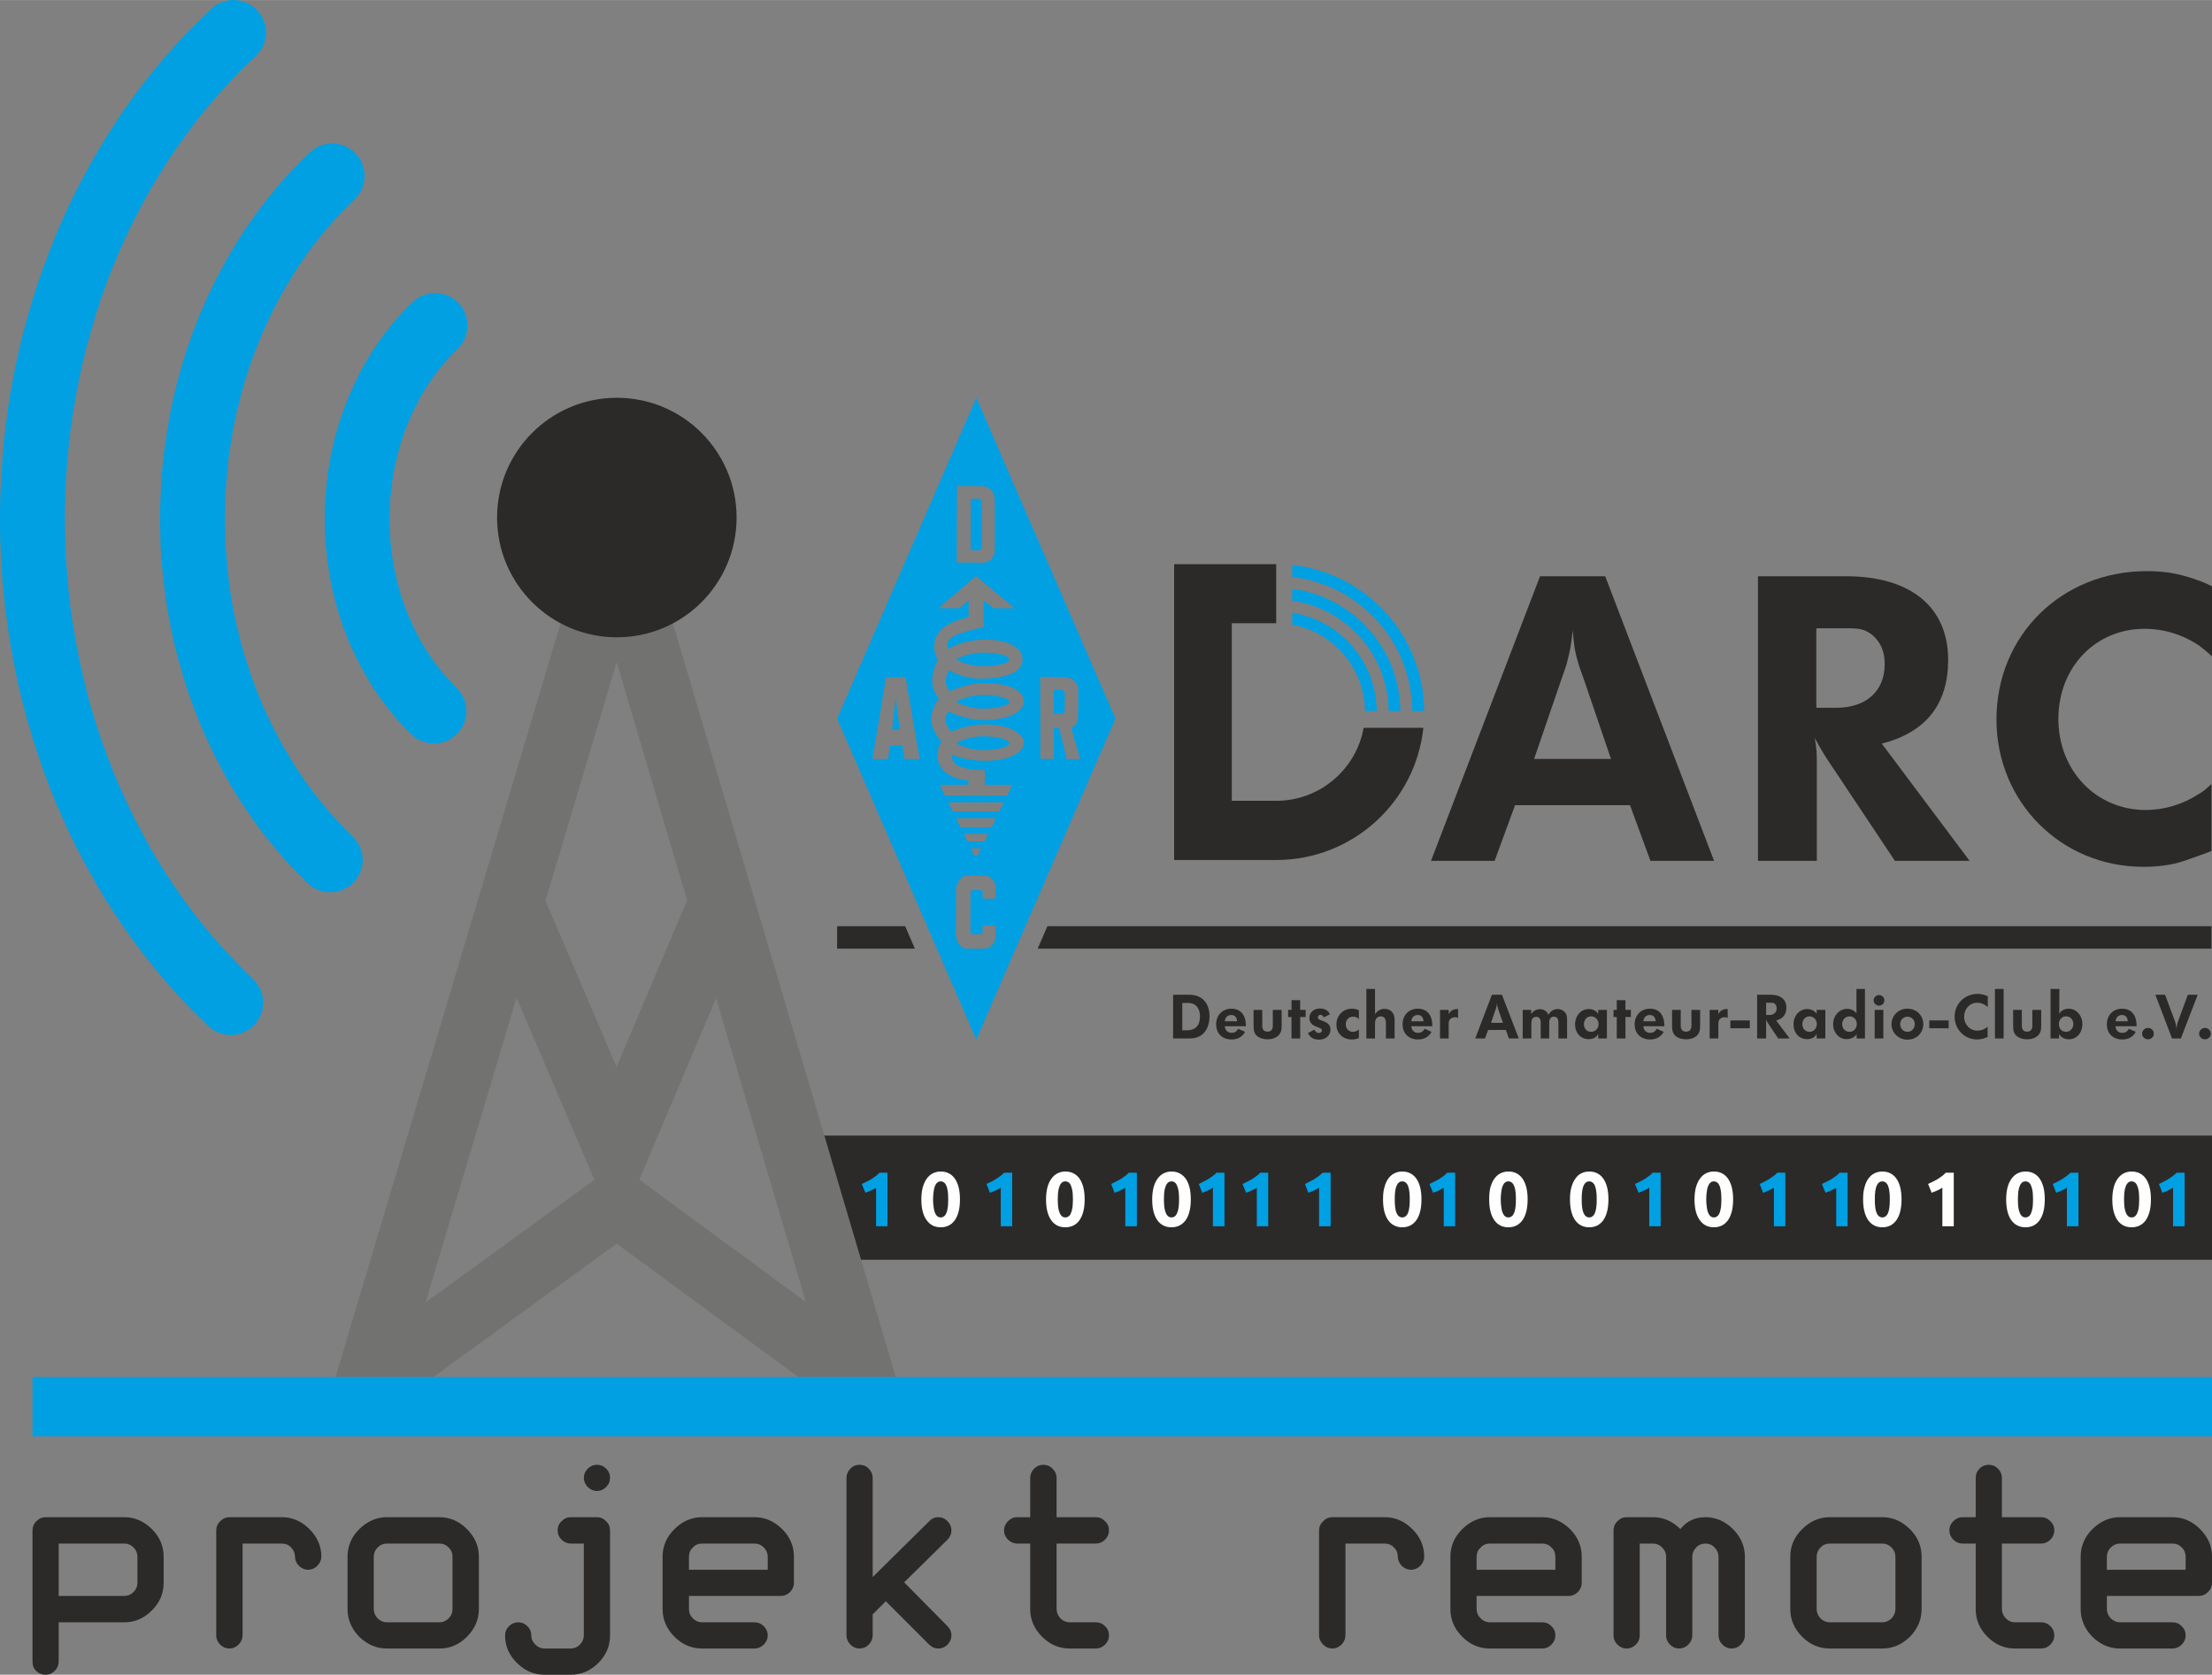 <?xml version="1.0" encoding="UTF-8"?>
<!DOCTYPE svg PUBLIC "-//W3C//DTD SVG 1.1//EN" "http://www.w3.org/Graphics/SVG/1.1/DTD/svg11.dtd">
<!-- Creator: CorelDRAW X7 -->
<svg xmlns="http://www.w3.org/2000/svg" xml:space="preserve" width="131.933mm" height="99.885mm" version="1.1" style="shape-rendering:geometricPrecision; text-rendering:geometricPrecision; image-rendering:optimizeQuality; fill-rule:evenodd; clip-rule:evenodd"
viewBox="0 0 13003 9844"
 xmlns:xlink="http://www.w3.org/1999/xlink">
 <rect x="0" y="0" width="13003" height="9844" fill="#808080" stroke="none"/>
 <defs>
  <style type="text/css">
   <![CDATA[
    .fil6 {fill:none}
    .fil1 {fill:#2B2A29}
    .fil2 {fill:#00A0E3}
    .fil5 {fill:#FEFEFE;fill-rule:nonzero}
    .fil7 {fill:#727271;fill-rule:nonzero}
    .fil4 {fill:#2B2A29;fill-rule:nonzero}
    .fil3 {fill:#2B2A29;fill-rule:nonzero}
    .fil0 {fill:#00A0E3;fill-rule:nonzero}
   ]]>
  </style>
   <clipPath id="id0">
    <path d="M4663 6675l8340 0 0 730 -8056 0 -284 -730z"/>
   </clipPath>
 </defs>
 <g id="Ebene_x0020_1">
  <g>
   <path class="fil0" d="M1243 51c77,-72 197,-67 269,10 72,77 68,197 -9,269l-260 -279zm-862 2998l-381 0 0 0 1 -112 5 -112 7 -112 9 -110 13 -109 14 -109 18 -107 20 -107 23 -105 25 -104 28 -103 30 -102 32 -100 35 -99 37 -98 39 -96 41 -95 44 -94 46 -91 48 -91 50 -88 52 -87 54 -85 56 -84 58 -81 60 -80 62 -78 64 -76 65 -74 67 -72 69 -69 71 -68 260 279 -63 60 -62 63 -60 64 -59 66 -57 68 -55 70 -54 72 -52 73 -51 75 -48 77 -48 79 -45 80 -43 81 -42 83 -39 85 -38 86 -36 87 -33 89 -32 90 -29 92 -27 92 -26 94 -22 95 -21 96 -18 97 -16 98 -14 99 -11 100 -9 101 -7 102 -3 102 -2 103 0 0zm1106 2706l-261 277 -70 -68 -68 -69 -66 -72 -65 -74 -63 -76 -61 -77 -59 -80 -57 -81 -55 -83 -54 -85 -51 -87 -49 -88 -48 -90 -45 -91 -43 -93 -41 -94 -39 -96 -36 -97 -34 -99 -32 -99 -30 -101 -27 -103 -25 -103 -22 -105 -20 -105 -17 -107 -15 -108 -12 -108 -10 -110 -6 -110 -5 -112 -1 -112 381 0 2 103 3 102 7 101 8 100 11 99 14 99 16 97 18 96 20 96 23 94 24 93 27 92 29 91 31 89 34 89 35 87 37 85 39 84 41 83 43 81 44 80 47 78 48 77 50 75 51 73 53 71 55 70 56 68 58 66 60 64 60 62 62 61zm0 0c77,72 80,193 8,269 -72,77 -193,80 -269,8l261 -277zm1197 -1712c75,73 77,194 3,270 -73,75 -194,77 -269,3l266 -273zm-775 -993l381 0 0 0 1 37 1 38 2 37 3 37 4 37 5 36 6 36 6 36 8 35 8 35 9 34 9 34 11 33 11 33 12 32 12 32 14 32 14 31 14 30 15 30 16 29 17 29 17 28 18 27 18 27 19 26 19 25 20 25 21 24 21 23 21 23 22 22 -266 273 -30 -29 -28 -30 -28 -31 -27 -32 -26 -33 -25 -33 -25 -34 -24 -35 -23 -35 -22 -37 -21 -36 -21 -38 -19 -38 -19 -39 -18 -40 -17 -40 -16 -40 -15 -41 -14 -42 -13 -42 -12 -43 -11 -43 -11 -44 -9 -44 -8 -45 -7 -45 -6 -45 -5 -46 -4 -46 -3 -47 -2 -46 0 -47 0 0zm516 -1274l264 275 -22 22 -22 22 -21 24 -20 24 -21 25 -19 25 -19 26 -19 27 -18 28 -17 28 -17 28 -16 30 -16 30 -14 30 -15 31 -13 32 -13 32 -12 33 -11 33 -11 33 -9 34 -9 35 -9 35 -7 35 -7 36 -5 36 -5 37 -4 37 -4 37 -2 37 -1 38 -1 39 -381 0 0 -48 2 -47 3 -47 4 -46 5 -47 6 -45 7 -46 9 -45 9 -44 10 -44 12 -44 12 -43 13 -42 15 -42 15 -41 16 -41 18 -41 18 -39 19 -39 19 -39 21 -38 22 -37 22 -36 24 -36 24 -35 25 -34 26 -33 26 -33 27 -32 29 -31 28 -30 30 -29zm0 0c76,-73 197,-71 270,5 73,76 70,197 -6,270l-264 -275zm-352 3141c76,73 79,193 6,269 -73,76 -194,79 -270,6l264 -275zm-1132 -1868l381 0 0 0 1 71 2 71 5 69 6 70 7 68 9 68 11 67 12 67 14 66 16 65 16 64 19 64 19 62 22 62 22 61 24 60 25 59 27 58 28 57 29 56 30 55 32 54 32 53 34 52 35 50 36 50 37 48 39 47 39 45 40 44 41 43 42 42 -264 275 -49 -49 -49 -50 -47 -52 -46 -54 -44 -54 -44 -56 -41 -58 -41 -58 -39 -60 -38 -61 -37 -62 -34 -64 -34 -64 -32 -66 -31 -67 -28 -67 -28 -69 -26 -70 -24 -71 -22 -71 -21 -73 -20 -73 -17 -74 -16 -75 -14 -76 -12 -76 -10 -77 -9 -78 -7 -79 -5 -79 -2 -79 -1 -81 0 0zm880 -2153l263 276 -43 42 -42 43 -40 44 -40 46 -39 47 -38 48 -36 49 -36 51 -34 52 -33 53 -32 54 -31 55 -29 57 -28 57 -27 58 -26 60 -24 60 -23 61 -22 63 -20 63 -18 63 -17 65 -16 66 -14 66 -12 67 -11 68 -10 68 -7 69 -6 70 -5 70 -2 71 -1 71 -381 0 1 -80 3 -80 4 -80 7 -79 9 -79 11 -77 12 -77 14 -76 16 -76 18 -75 19 -73 22 -73 22 -72 25 -72 26 -70 28 -69 29 -68 31 -67 33 -66 34 -65 35 -64 37 -62 38 -62 40 -60 41 -58 43 -58 44 -56 45 -55 46 -53 48 -52 49 -50 50 -49zm0 0c77,-73 197,-70 270,7 72,76 69,197 -7,269l-263 -276z"/>
  </g>
  <path class="fil1" d="M4921 5444l400 0 57 132 -457 0 0 -132zm1236 0l6843 0 0 132 -6900 0 57 -132z"/>
  <path class="fil2" d="M5739 2338l818 1886 -818 1887 -818 -1887 818 -1886zm194 1538c0,22 -70,40 -157,40 -87,0 -157,-40 -157,-40 0,0 70,-40 157,-40 87,0 157,18 157,40zm0 249c0,22 -70,40 -157,40 -87,0 -157,-40 -157,-40 0,0 70,-40 157,-40 87,0 157,18 157,40zm0 243c0,23 -70,41 -157,41 -87,0 -157,-41 -157,-41 0,0 70,-40 157,-40 87,0 157,18 157,40zm-165 619l-21 41 -20 0 -20 -41 61 0zm42 -86l-23 46 -99 0 -23 -46 145 0zm45 -92l-26 53 -183 0 -26 -53 235 0zm46 -93l-27 54 -273 0 -26 -54 326 0zm-384 -1141l220 -189 227 189 -121 0 -61 -46 0 158c0,0 -148,26 -194,65 -34,28 -12,63 -12,63 0,0 63,-52 210,-55 122,-3 224,38 225,115 1,78 -98,110 -227,114 -125,4 -207,-50 -207,-50 0,0 -21,45 -17,75 3,24 23,49 23,49 0,0 101,-48 200,-48 143,0 235,39 235,107 0,68 -95,105 -217,110 -119,5 -223,-50 -223,-50 0,0 -21,19 -21,50 0,30 35,69 35,69 0,0 81,-42 200,-43 147,0 229,59 228,108 0,49 -76,105 -226,106 -120,1 -199,-37 -199,-37 0,0 -6,43 38,66 60,30 157,25 157,25l0 87 161 0 -31 64 -364 0 -31 -64 167 0 1 -26c0,0 -158,-3 -180,-124 -11,-62 22,-104 22,-104 0,0 -66,-69 -60,-142 6,-73 46,-110 46,-110 0,0 -41,-43 -41,-105 0,-61 35,-128 35,-128 0,0 -24,-20 -23,-79 2,-138 201,-166 201,-166l2 -100 -56 46 -122 0zm718 620c12,-1 25,-5 24,-21 0,-8 0,-78 0,-94 0,-13 -7,-26 -21,-26 -20,0 -43,1 -43,1l0 140c0,0 21,0 40,0zm-119 265l-1 -482c0,0 112,1 134,1 47,0 89,27 89,76 0,43 1,116 -1,140 -2,51 -9,71 -40,82 0,1 52,184 52,184l-78 1 -45 -183 -31 0 0 182 -79 -1 0 0zm-872 -170l45 0 -24 -193 -21 193zm79 -311l83 482 -88 0 -14 -80 -72 1 -12 79 -91 0 80 -481 114 -1 0 0zm384 -1047l41 -1c8,0 14,3 18,7 5,4 5,14 5,18 0,4 0,250 0,254 0,4 1,13 -5,19 -6,6 -12,6 -17,6 -5,0 -43,0 -43,0l1 -303zm-81 -75l143 0c28,0 45,10 61,26 16,17 18,58 18,73 0,16 0,235 0,250 0,16 3,55 -18,78 -20,22 -43,23 -60,23 -17,0 -146,-1 -146,-1l2 -449zm-6 2376c0,-50 35,-86 63,-86 24,0 81,0 105,0 35,0 63,36 65,65 1,18 0,70 0,70l-76 0 0 -25c0,0 1,-14 -4,-20 -3,-5 -10,-5 -10,-5l-41 0c0,0 -7,-1 -12,3 -6,6 -5,25 -5,25l-1 203c0,0 -1,19 6,25 4,4 12,3 12,3l40 0c0,0 7,0 11,-5 5,-6 3,-20 3,-20l0 -25 77 0c0,0 0,52 -1,70 -2,29 -29,65 -65,65 -24,0 -80,0 -104,0 -29,0 -64,-36 -64,-86 0,-5 1,-252 1,-257z"/>
  <path class="fil2" d="M8302 4179l70 0c-4,-446 -342,-812 -776,-858l0 70c395,46 703,381 706,788z"/>
  <path class="fil2" d="M8163 4179l69 0c-3,-368 -280,-672 -636,-718l0 70c318,45 564,318 567,648z"/>
  <path class="fil2" d="M7596 3601l0 71c241,43 425,254 428,507l69 0c-3,-292 -217,-533 -497,-578z"/>
  <path class="fil1" d="M7502 4707l-261 0 0 -1044 261 0 0 -347 -600 0 0 1739 600 0c449,0 819,-340 865,-777l-351 0c-44,244 -257,429 -514,429z"/>
  <path class="fil3" d="M8412 5060l374 0 120 -327 676 0 120 327 374 0 -640 -1673 -383 0 -641 1673zm764 -1060c30,-84 32,-91 37,-112 14,-53 23,-93 32,-183 7,90 14,130 30,183 5,21 10,33 38,112l157 461 -452 0 158 -461z"/>
  <path id="1" class="fil3" d="M10334 5060l346 0 0 -547c0,-93 0,-103 -12,-175 32,61 67,117 88,147l383 575 439 0 -516 -689c260,-67 390,-232 390,-492 0,-311 -220,-492 -601,-492l-517 0 0 1673zm343 -1367l184 0c76,0 104,7 146,40 48,42 72,95 72,171 0,158 -109,256 -283,256l-119 0 0 -467z"/>
  <path id="2" class="fil3" d="M13003 3445l-7 -2 -35 -17c-130,-51 -218,-69 -341,-69 -502,0 -884,378 -884,872 0,485 380,866 863,866 83,0 160,-9 232,-32 5,-3 7,-3 9,-3l119 -42 41 -16 0 -394c-32,30 -48,44 -76,60 -93,60 -200,93 -311,93 -290,0 -513,-230 -513,-536 0,-302 218,-529 506,-529 114,0 225,34 322,99 24,19 40,31 75,63l0 -413z"/>
  <path class="fil3" d="M6896 6104l90 0c27,0 43,-3 60,-10 41,-19 64,-63 64,-120 0,-57 -23,-99 -66,-117 -19,-8 -33,-10 -69,-10l-79 0 0 257zm54 -209l28 0c21,0 32,3 43,9 21,13 33,37 33,70 0,55 -27,82 -78,82l-26 0 0 -161z"/>
  <path id="1" class="fil3" d="M7324 6032c0,-66 -31,-103 -86,-103 -52,0 -89,38 -89,92 0,54 36,89 91,89 36,0 64,-16 79,-45l-40 -18c-10,17 -22,24 -39,24 -23,0 -38,-15 -40,-39l124 0zm-86 -66c20,0 33,13 34,37l-72 0c2,-23 17,-37 38,-37z"/>
  <path id="2" class="fil3" d="M7534 5936l-52 0 0 94c0,22 -11,34 -31,34 -20,0 -31,-12 -31,-34l0 -94 -51 0 0 93c0,33 6,50 25,64 16,11 36,16 57,16 35,0 65,-15 76,-39 5,-10 7,-23 7,-41l0 -93z"/>
  <polygon id="3" class="fil3" points="7572,5978 7592,5978 7592,6104 7643,6104 7643,5978 7675,5978 7675,5936 7643,5936 7643,5879 7592,5879 7592,5936 7572,5936 "/>
  <path id="4" class="fil3" d="M7689 6072c11,26 33,39 65,39 39,0 67,-25 67,-59 0,-23 -13,-39 -38,-48l-7 -3 -9 -3c-12,-5 -14,-7 -17,-9 -2,-3 -3,-5 -3,-9 0,-8 6,-15 15,-15 8,0 15,6 19,15l37 -18c-11,-23 -31,-34 -59,-34 -36,0 -62,23 -62,56 0,14 5,25 14,35 8,7 14,11 34,18l9 4c13,5 17,9 17,15 0,9 -8,16 -18,16 -12,0 -22,-8 -26,-20l-38 20z"/>
  <path id="5" class="fil3" d="M7988 5938c-13,-6 -27,-9 -41,-9 -52,0 -91,40 -91,93 0,52 37,88 91,88 14,0 25,-2 41,-8l0 -51c-11,10 -22,14 -35,14 -25,0 -42,-18 -42,-44 0,-26 17,-45 43,-45 15,0 26,5 34,15l0 -53z"/>
  <path id="6" class="fil3" d="M8032 6104l51 0 0 -90c0,-25 13,-40 34,-40 13,0 24,7 27,19 2,5 3,12 3,23l0 88 51 0 0 -111c0,-38 -23,-63 -59,-63 -24,0 -44,12 -56,32l0 -149 -51 0 0 291z"/>
  <path id="7" class="fil3" d="M8420 6032c0,-66 -31,-103 -86,-103 -52,0 -89,38 -89,92 0,54 36,89 91,89 36,0 64,-16 79,-45l-40 -18c-10,17 -22,24 -39,24 -23,0 -38,-15 -40,-39l124 0zm-86 -66c20,0 33,13 34,37l-72 0c2,-23 17,-37 38,-37z"/>
  <path id="8" class="fil3" d="M8465 6104l51 0 0 -81c0,-18 2,-27 10,-34 7,-6 16,-10 27,-10 7,0 11,1 18,4l0 -52 -4 0c-24,0 -42,11 -51,30l0 -25 -51 0 0 168z"/>
  <path id="9" class="fil3" d="M8672 6104l57 0 19 -50 104 0 18 50 58 0 -99 -257 -59 0 -98 257zm117 -163c5,-13 5,-14 6,-17 2,-8 4,-14 5,-28 1,14 2,20 5,28 0,3 1,5 5,17l25 71 -70 0 24 -71z"/>
  <path id="10" class="fil3" d="M8951 6104l51 0 0 -85c0,-16 2,-24 5,-30 5,-8 14,-12 24,-12 16,0 26,12 26,32l0 95 50 0 0 -94c0,-22 10,-34 28,-34 8,0 17,4 21,11 4,7 5,13 5,31l0 86 51 0 0 -106c0,-20 -2,-31 -8,-42 -10,-15 -28,-25 -48,-25 -23,0 -41,12 -54,34 -8,-21 -26,-33 -50,-33 -21,0 -39,10 -51,29l0 -25 -50 0 0 168z"/>
  <path id="11" class="fil3" d="M9395 5960c-10,-18 -32,-29 -56,-29 -45,0 -80,39 -80,90 0,51 33,87 80,87 26,0 47,-11 56,-31l0 27 51 0 0 -168 -51 0 0 24zm-42 14c25,0 44,20 44,45 0,26 -19,46 -44,46 -25,0 -42,-19 -42,-45 0,-26 18,-46 42,-46z"/>
  <polygon id="12" class="fil3" points="9485,5978 9504,5978 9504,6104 9555,6104 9555,5978 9587,5978 9587,5936 9555,5936 9555,5879 9504,5879 9504,5936 9485,5936 "/>
  <path id="13" class="fil3" d="M9784 6032c0,-66 -30,-103 -85,-103 -52,0 -90,38 -90,92 0,54 36,89 92,89 35,0 63,-16 79,-45l-41 -18c-10,17 -21,24 -39,24 -23,0 -38,-15 -40,-39l124 0zm-86 -66c20,0 33,13 35,37l-73 0c3,-23 17,-37 38,-37z"/>
  <path id="14" class="fil3" d="M9994 5936l-51 0 0 94c0,22 -12,34 -32,34 -20,0 -31,-12 -31,-34l0 -94 -51 0 0 93c0,33 7,50 25,64 16,11 36,16 57,16 36,0 66,-15 76,-39 5,-10 7,-23 7,-41l0 -93z"/>
  <path id="15" class="fil3" d="M10050 6104l51 0 0 -81c0,-18 2,-27 10,-34 7,-6 16,-10 27,-10 7,0 11,1 18,4l0 -52 -4 0c-24,0 -42,11 -51,30l0 -25 -51 0 0 168z"/>
  <polygon id="16" class="fil3" points="10172,6044 10286,6044 10286,5998 10172,5998 "/>
  <path id="17" class="fil3" d="M10329 6104l53 0 0 -84c0,-14 0,-16 -1,-27 5,10 10,18 13,23l59 88 67 0 -79 -106c40,-10 60,-35 60,-75 0,-48 -34,-76 -92,-76l-80 0 0 257zm53 -210l28 0c12,0 16,1 23,6 7,7 11,15 11,26 0,25 -17,40 -44,40l-18 0 0 -72z"/>
  <path id="18" class="fil3" d="M10679 5960c-10,-18 -32,-29 -56,-29 -45,0 -80,39 -80,90 0,51 33,87 80,87 26,0 47,-11 56,-31l0 27 51 0 0 -168 -51 0 0 24zm-42 14c25,0 43,20 43,45 0,26 -18,46 -43,46 -25,0 -42,-19 -42,-45 0,-26 18,-46 42,-46z"/>
  <path id="19" class="fil3" d="M10913 5956c-13,-17 -32,-26 -55,-26 -46,0 -82,40 -82,90 0,50 34,88 79,88 21,0 41,-8 53,-21 2,-3 3,-5 6,-9l0 26 49 0 0 -291 -50 0 0 143zm-41 18c25,0 43,19 43,45 0,26 -18,46 -43,46 -25,0 -43,-19 -43,-46 0,-25 19,-45 43,-45z"/>
  <path id="20" class="fil3" d="M11020 6104l51 0 0 -168 -51 0 0 168zm-6 -224c0,17 14,31 32,31 17,0 31,-14 31,-31 0,-17 -14,-31 -31,-31 -18,0 -32,14 -32,31z"/>
  <path id="21" class="fil3" d="M11119 6020c0,51 41,91 94,91 53,0 93,-40 93,-91 0,-52 -40,-91 -94,-91 -52,0 -93,40 -93,91zm94 -44c24,0 43,19 43,44 0,25 -19,45 -43,45 -24,0 -43,-20 -43,-45 0,-25 19,-44 43,-44z"/>
  <polygon id="22" class="fil3" points="11341,6044 11455,6044 11455,5998 11341,5998 "/>
  <path id="23" class="fil3" d="M11685 5856l-1 -1 -6 -2c-20,-8 -33,-11 -52,-11 -77,0 -136,58 -136,134 0,75 58,134 133,134 12,0 24,-2 35,-5 1,-1 1,-1 2,-1l18 -6 6 -3 0 -60c-5,4 -7,6 -12,9 -14,9 -30,14 -47,14 -45,0 -79,-35 -79,-82 0,-47 33,-82 78,-82 17,0 34,6 49,16 4,3 6,4 12,9l0 -63z"/>
  <polygon id="24" class="fil3" points="11727,6104 11778,6104 11778,5813 11727,5813 "/>
  <path id="25" class="fil3" d="M11999 5936l-52 0 0 94c0,22 -11,34 -31,34 -20,0 -31,-12 -31,-34l0 -94 -51 0 0 93c0,33 6,50 25,64 16,11 36,16 57,16 35,0 65,-15 76,-39 5,-10 7,-23 7,-41l0 -93z"/>
  <path id="26" class="fil3" d="M12054 6104l50 0 0 -27c8,19 32,32 57,32 46,0 80,-38 80,-89 0,-51 -35,-91 -81,-91 -24,0 -45,12 -55,30l1 -146 -52 0 0 291zm91 -130c25,0 43,19 43,45 0,26 -19,46 -43,46 -25,0 -42,-19 -42,-45 0,-26 18,-46 42,-46z"/>
  <path id="27" class="fil3" d="M12560 6032c0,-66 -31,-103 -86,-103 -52,0 -89,38 -89,92 0,54 36,89 91,89 36,0 64,-16 79,-45l-40 -18c-10,17 -22,24 -39,24 -24,0 -39,-15 -40,-39l124 0zm-86 -66c20,0 33,13 34,37l-72 0c2,-23 17,-37 38,-37z"/>
  <path id="28" class="fil3" d="M12592 6076c0,18 16,33 35,33 19,0 34,-15 34,-33 0,-19 -15,-34 -34,-34 -19,0 -35,15 -35,34z"/>
  <path id="29" class="fil3" d="M12670 5847l98 257 52 0 99 -257 -58 0 -57 155c-2,4 -3,8 -5,14 -2,10 -3,16 -5,30 -2,-14 -2,-20 -5,-30 -2,-6 -3,-10 -4,-14l-58 -155 -57 0z"/>
  <path id="30" class="fil3" d="M12927 6076c0,18 16,33 35,33 18,0 34,-15 34,-33 0,-19 -16,-34 -34,-34 -19,0 -35,15 -35,34z"/>
  <path class="fil4" d="M731 9536l-386 0 0 231c0,21 -8,39 -23,54 -16,16 -34,23 -54,23 -21,0 -39,-7 -54,-21 -16,-15 -23,-33 -23,-56l0 -771c0,-21 7,-39 23,-54 15,-16 33,-24 54,-24l463 0c61,0 115,24 162,70 46,46 69,100 69,162l0 154c0,62 -23,116 -69,162 -47,47 -101,70 -162,70zm-386 -155l386 0c20,0 38,-7 54,-23 15,-15 23,-33 23,-54l0 -154c0,-21 -8,-39 -23,-54 -16,-16 -34,-23 -54,-23l-386 0 0 308z"/>
  <path id="1" class="fil4" d="M1426 9073l0 540c0,20 -8,38 -24,54 -15,15 -33,23 -54,23 -20,0 -38,-8 -54,-23 -15,-16 -23,-34 -23,-54l0 -617c0,-21 8,-39 23,-54 16,-16 34,-24 54,-24l309 0c62,0 116,24 162,70 46,46 70,100 70,162 0,20 -8,38 -24,54 -15,15 -33,23 -54,23 -20,0 -38,-8 -54,-23 -15,-16 -23,-34 -23,-54 0,-21 -8,-39 -23,-54 -15,-16 -33,-23 -54,-23l-231 0z"/>
  <path id="2" class="fil4" d="M2274 9690c-61,0 -115,-23 -162,-69 -46,-47 -69,-101 -69,-163l0 -308c0,-62 23,-116 69,-162 47,-46 101,-70 162,-70l309 0c62,0 116,24 162,70 46,46 70,100 70,162l0 308c0,62 -24,116 -70,163 -46,46 -100,69 -162,69l-309 0zm386 -540c0,-21 -7,-39 -23,-54 -15,-16 -33,-23 -54,-23l-309 0c-20,0 -38,7 -54,23 -15,15 -23,33 -23,54l0 308c0,21 8,39 23,55 16,15 34,23 54,23l309 0c21,0 39,-8 54,-23 16,-16 23,-34 23,-55l0 -308z"/>
  <path id="3" class="fil4" d="M3509 8764c-20,0 -38,-8 -54,-23 -15,-16 -23,-34 -23,-54 0,-21 8,-39 23,-54 16,-16 34,-23 54,-23 21,0 39,7 54,23 16,15 23,33 23,54 0,20 -7,38 -23,54 -15,15 -33,23 -54,23zm-154 309c-21,0 -39,-8 -54,-23 -16,-16 -23,-34 -23,-54 0,-21 7,-39 23,-54 15,-16 33,-24 54,-24l154 0c21,0 39,8 54,24 16,15 23,33 23,54l0 617c0,62 -23,116 -69,162 -46,46 -100,69 -162,69l-154 0c-62,0 -116,-23 -162,-69 -47,-46 -70,-100 -70,-162 0,-21 8,-39 23,-54 16,-16 34,-23 54,-23 21,0 39,7 54,23 16,15 23,33 23,54 0,20 8,38 24,54 15,15 33,23 54,23l154 0c21,0 39,-8 54,-23 15,-16 23,-34 23,-54l0 -540 -77 0z"/>
  <path id="4" class="fil4" d="M4127 9690c-62,0 -116,-23 -162,-69 -47,-47 -70,-101 -70,-163l0 -308c0,-62 23,-116 70,-162 46,-46 100,-70 162,-70l309 0c61,0 115,24 162,70 46,46 69,100 69,162l0 154c0,21 -8,39 -23,54 -16,16 -34,23 -54,23l-540 0 0 77c0,21 7,39 23,55 15,15 33,23 54,23l309 0c20,0 38,7 54,23 15,15 23,33 23,54 0,20 -8,38 -23,54 -16,15 -34,23 -54,23l-309 0zm-77 -463l463 0 0 -77c0,-21 -8,-39 -23,-54 -16,-16 -34,-23 -54,-23l-309 0c-21,0 -39,7 -54,23 -16,15 -23,33 -23,54l0 77z"/>
  <path id="5" class="fil4" d="M5516 9690c-21,0 -39,-8 -54,-23l-255 -255 -77 77 0 124c0,20 -8,38 -23,54 -15,15 -33,23 -54,23 -21,0 -39,-8 -54,-23 -15,-16 -23,-34 -23,-54l0 -926c0,-21 8,-39 23,-54 15,-16 33,-23 54,-23 21,0 39,7 54,23 15,15 23,33 23,54l0 583 332 -328c15,-16 33,-24 54,-24 21,0 39,8 54,24 15,15 23,33 23,54 0,20 -8,38 -23,54l-255 251 255 258c15,15 23,33 23,54 0,20 -8,38 -23,54 -15,15 -33,23 -54,23z"/>
  <path id="6" class="fil4" d="M5979 9073c-20,0 -38,-8 -54,-23 -15,-16 -23,-34 -23,-54 0,-21 8,-39 23,-54 16,-16 34,-24 54,-24l77 0 0 -231c0,-21 8,-39 23,-54 16,-16 34,-23 54,-23 21,0 39,7 54,23 16,15 24,33 24,54l0 231 231 0c21,0 39,8 54,24 16,15 23,33 23,54 0,20 -7,38 -23,54 -15,15 -33,23 -54,23l-231 0 0 385c0,21 8,39 23,55 15,15 33,23 54,23l154 0c21,0 39,7 54,23 16,15 23,33 23,54 0,20 -7,38 -23,54 -15,15 -33,23 -54,23l-154 0c-62,0 -116,-23 -162,-69 -47,-47 -70,-101 -70,-163l0 -385 -77 0z"/>
  <path id="7" class="fil4" d="M7909 9073l0 540c0,20 -8,38 -23,54 -16,15 -34,23 -54,23 -21,0 -39,-8 -54,-23 -16,-16 -24,-34 -24,-54l0 -617c0,-21 8,-39 24,-54 15,-16 33,-24 54,-24l308 0c62,0 116,24 162,70 47,46 70,100 70,162 0,20 -8,38 -23,54 -16,15 -34,23 -54,23 -21,0 -39,-8 -55,-23 -15,-16 -23,-34 -23,-54 0,-21 -7,-39 -23,-54 -15,-16 -33,-23 -54,-23l-231 0z"/>
  <path id="8" class="fil4" d="M8758 9690c-62,0 -116,-23 -162,-69 -47,-47 -70,-101 -70,-163l0 -308c0,-62 23,-116 70,-162 46,-46 100,-70 162,-70l308 0c62,0 116,24 163,70 46,46 69,100 69,162l0 154c0,21 -8,39 -23,54 -16,16 -34,23 -54,23l-541 0 0 77c0,21 8,39 24,55 15,15 33,23 54,23l308 0c21,0 39,7 54,23 16,15 23,33 23,54 0,20 -7,38 -23,54 -15,15 -33,23 -54,23l-308 0zm-78 -463l463 0 0 -77c0,-21 -7,-39 -23,-54 -15,-16 -33,-23 -54,-23l-308 0c-21,0 -39,7 -54,23 -16,15 -24,33 -24,54l0 77z"/>
  <path id="9" class="fil4" d="M9639 9073l0 540c0,20 -7,38 -23,54 -16,15 -33,23 -54,23 -21,0 -39,-8 -54,-23 -16,-16 -23,-34 -23,-54l0 -617c0,-21 7,-39 23,-54 15,-16 33,-24 54,-24l154 0c62,0 116,24 162,70 36,-46 85,-70 147,-70 62,0 116,24 162,70 46,46 70,100 70,162l0 463c0,20 -8,38 -24,54 -15,15 -33,23 -54,23 -20,0 -38,-8 -54,-23 -15,-16 -23,-34 -23,-54l0 -463c0,-21 -8,-39 -23,-54 -15,-16 -33,-23 -54,-23 -20,0 -39,7 -54,23 -15,15 -23,33 -23,54l0 463c0,20 -8,38 -23,54 -16,15 -34,23 -54,23 -21,0 -39,-8 -54,-23 -16,-16 -23,-34 -23,-54l0 -463c0,-21 -8,-39 -24,-54 -15,-16 -33,-23 -54,-23l-77 0z"/>
  <path id="10" class="fil4" d="M10756 9690c-62,0 -116,-23 -162,-69 -47,-47 -70,-101 -70,-163l0 -308c0,-62 23,-116 70,-162 46,-46 100,-70 162,-70l309 0c61,0 115,24 162,70 46,46 69,100 69,162l0 308c0,62 -23,116 -69,163 -47,46 -101,69 -162,69l-309 0zm386 -540c0,-21 -8,-39 -23,-54 -16,-16 -34,-23 -54,-23l-309 0c-21,0 -39,7 -54,23 -15,15 -23,33 -23,54l0 308c0,21 8,39 23,55 15,15 33,23 54,23l309 0c20,0 38,-8 54,-23 15,-16 23,-34 23,-55l0 -308z"/>
  <path id="11" class="fil4" d="M11536 9073c-20,0 -38,-8 -54,-23 -15,-16 -23,-34 -23,-54 0,-21 8,-39 23,-54 16,-16 34,-24 54,-24l78 0 0 -231c0,-21 7,-39 22,-54 16,-16 34,-23 54,-23 21,0 39,7 55,23 15,15 23,33 23,54l0 231 231 0c21,0 39,8 54,24 16,15 23,33 23,54 0,20 -7,38 -23,54 -15,15 -33,23 -54,23l-231 0 0 385c0,21 8,39 23,55 15,15 33,23 54,23l154 0c21,0 39,7 54,23 16,15 23,33 23,54 0,20 -7,38 -23,54 -15,15 -33,23 -54,23l-154 0c-62,0 -116,-23 -162,-69 -47,-47 -69,-101 -69,-163l0 -385 -78 0z"/>
  <path id="12" class="fil4" d="M12462 9690c-61,0 -115,-23 -162,-69 -46,-47 -69,-101 -69,-163l0 -308c0,-62 23,-116 69,-162 47,-46 101,-70 162,-70l309 0c62,0 116,24 162,70 46,46 70,100 70,162l0 154c0,21 -8,39 -24,54 -15,16 -33,23 -54,23l-540 0 0 77c0,21 8,39 23,55 16,15 34,23 54,23l309 0c21,0 39,7 54,23 16,15 23,33 23,54 0,20 -7,38 -23,54 -15,15 -33,23 -54,23l-309 0zm-77 -463l463 0 0 -77c0,-21 -7,-39 -23,-54 -15,-16 -33,-23 -54,-23l-309 0c-20,0 -38,7 -54,23 -15,15 -23,33 -23,54l0 77z"/>
  <polygon class="fil1" points="4663,6675 13003,6675 13003,7405 4947,7405 "/>
  <g style="clip-path:url(#id0)">
   <g>
    <path id="1" class="fil5" d="M4623 6428c0,53 -10,93 -30,122 -20,28 -48,42 -83,42 -36,0 -63,-14 -83,-42 -20,-29 -31,-69 -31,-122 0,-26 3,-50 8,-70 6,-20 13,-37 23,-51 10,-14 22,-25 36,-32 14,-7 30,-11 47,-11 35,0 63,14 83,43 20,28 30,68 30,121zm-69 0c0,-16 0,-30 -2,-43 -2,-13 -4,-24 -7,-33 -4,-10 -8,-17 -14,-22 -6,-5 -13,-8 -21,-8 -9,0 -16,3 -21,8 -6,5 -10,12 -14,22 -3,9 -6,20 -7,33 -2,13 -3,27 -3,43 0,16 1,30 3,43 1,13 4,24 7,34 4,9 8,16 14,21 5,6 12,8 21,8 8,0 15,-2 21,-8 6,-5 10,-12 14,-21 3,-10 5,-21 7,-34 2,-13 2,-27 2,-43z"/>
    <path id="2" class="fil5" d="M5247 6428c0,53 -10,93 -30,122 -20,28 -48,42 -83,42 -36,0 -63,-14 -83,-42 -21,-29 -31,-69 -31,-122 0,-26 3,-50 8,-70 6,-20 13,-37 23,-51 10,-14 22,-25 36,-32 14,-7 30,-11 47,-11 35,0 63,14 83,43 20,28 30,68 30,121zm-69 0c0,-16 -1,-30 -2,-43 -2,-13 -4,-24 -7,-33 -4,-10 -8,-17 -14,-22 -6,-5 -13,-8 -21,-8 -9,0 -16,3 -21,8 -6,5 -10,12 -14,22 -3,9 -6,20 -7,33 -2,13 -3,27 -3,43 0,16 1,30 3,43 1,13 4,24 7,34 4,9 8,16 14,21 5,6 12,8 21,8 8,0 15,-2 21,-8 6,-5 10,-12 14,-21 3,-10 5,-21 7,-34 1,-13 2,-27 2,-43z"/>
    <path id="3" class="fil5" d="M6020 6428c0,53 -10,93 -30,122 -21,28 -48,42 -84,42 -35,0 -63,-14 -83,-42 -20,-29 -30,-69 -30,-122 0,-26 3,-50 8,-70 5,-20 13,-37 23,-51 10,-14 22,-25 36,-32 14,-7 29,-11 46,-11 36,0 63,14 84,43 20,28 30,68 30,121zm-69 0c0,-16 -1,-30 -2,-43 -2,-13 -4,-24 -8,-33 -3,-10 -8,-17 -13,-22 -6,-5 -13,-8 -22,-8 -8,0 -15,3 -21,8 -5,5 -10,12 -13,22 -4,9 -6,20 -8,33 -1,13 -2,27 -2,43 0,16 1,30 2,43 2,13 4,24 8,34 3,9 8,16 13,21 6,6 13,8 21,8 9,0 16,-2 22,-8 5,-5 10,-12 13,-21 4,-10 6,-21 8,-34 1,-13 2,-27 2,-43z"/>
    <path id="4" class="fil5" d="M6386 6428c0,53 -10,93 -30,122 -20,28 -48,42 -83,42 -36,0 -63,-14 -84,-42 -20,-29 -30,-69 -30,-122 0,-26 3,-50 8,-70 6,-20 13,-37 23,-51 10,-14 22,-25 36,-32 14,-7 29,-11 47,-11 35,0 63,14 83,43 20,28 30,68 30,121zm-69 0c0,-16 -1,-30 -2,-43 -2,-13 -4,-24 -7,-33 -4,-10 -8,-17 -14,-22 -6,-5 -13,-8 -21,-8 -9,0 -16,3 -21,8 -6,5 -11,12 -14,22 -3,9 -6,20 -7,33 -2,13 -3,27 -3,43 0,16 1,30 3,43 1,13 4,24 7,34 3,9 8,16 14,21 5,6 12,8 21,8 8,0 15,-2 21,-8 6,-5 10,-12 14,-21 3,-10 5,-21 7,-34 1,-13 2,-27 2,-43z"/>
    <path id="5" class="fil5" d="M6901 6428c0,53 -10,93 -30,122 -20,28 -48,42 -83,42 -36,0 -63,-14 -83,-42 -21,-29 -31,-69 -31,-122 0,-26 3,-50 8,-70 6,-20 13,-37 23,-51 10,-14 22,-25 36,-32 14,-7 30,-11 47,-11 35,0 63,14 83,43 20,28 30,68 30,121zm-69 0c0,-16 -1,-30 -2,-43 -2,-13 -4,-24 -7,-33 -4,-10 -8,-17 -14,-22 -6,-5 -13,-8 -21,-8 -9,0 -16,3 -21,8 -6,5 -10,12 -14,22 -3,9 -6,20 -7,33 -2,13 -3,27 -3,43 0,16 1,30 3,43 1,13 4,24 7,34 4,9 8,16 14,21 5,6 12,8 21,8 8,0 15,-2 21,-8 6,-5 10,-12 14,-21 3,-10 5,-21 7,-34 1,-13 2,-27 2,-43z"/>
    <path id="6" class="fil5" d="M7416 6428c0,53 -10,93 -30,122 -20,28 -48,42 -83,42 -36,0 -63,-14 -83,-42 -20,-29 -31,-69 -31,-122 0,-26 3,-50 8,-70 6,-20 13,-37 23,-51 10,-14 22,-25 36,-32 14,-7 30,-11 47,-11 35,0 63,14 83,43 20,28 30,68 30,121zm-69 0c0,-16 0,-30 -2,-43 -1,-13 -4,-24 -7,-33 -4,-10 -8,-17 -14,-22 -6,-5 -13,-8 -21,-8 -9,0 -16,3 -21,8 -6,5 -10,12 -14,22 -3,9 -6,20 -7,33 -2,13 -3,27 -3,43 0,16 1,30 3,43 1,13 4,24 7,34 4,9 8,16 14,21 5,6 12,8 21,8 8,0 15,-2 21,-8 6,-5 10,-12 14,-21 3,-10 6,-21 7,-34 2,-13 2,-27 2,-43z"/>
    <path id="7" class="fil5" d="M8040 6428c0,53 -10,93 -30,122 -20,28 -48,42 -83,42 -36,0 -63,-14 -83,-42 -21,-29 -31,-69 -31,-122 0,-26 3,-50 8,-70 6,-20 13,-37 23,-51 10,-14 22,-25 36,-32 14,-7 30,-11 47,-11 35,0 63,14 83,43 20,28 30,68 30,121zm-69 0c0,-16 -1,-30 -2,-43 -2,-13 -4,-24 -7,-33 -4,-10 -8,-17 -14,-22 -6,-5 -13,-8 -21,-8 -9,0 -16,3 -21,8 -6,5 -10,12 -14,22 -3,9 -6,20 -7,33 -2,13 -3,27 -3,43 0,16 1,30 3,43 1,13 4,24 7,34 4,9 8,16 14,21 5,6 12,8 21,8 8,0 15,-2 21,-8 6,-5 10,-12 14,-21 3,-10 5,-21 7,-34 1,-13 2,-27 2,-43z"/>
    <path id="8" class="fil5" d="M8196 6337c9,-4 18,-8 28,-13 9,-4 18,-9 27,-15 9,-6 18,-11 26,-18 9,-6 16,-12 23,-19l47 0 0 314 -68 0 0 -226c-9,6 -19,11 -30,16 -11,5 -22,9 -33,13l-20 -52z"/>
    <path id="9" class="fil5" d="M8773 6428c0,53 -10,93 -30,122 -20,28 -48,42 -84,42 -35,0 -63,-14 -83,-42 -20,-29 -30,-69 -30,-122 0,-26 3,-50 8,-70 5,-20 13,-37 23,-51 10,-14 22,-25 36,-32 14,-7 29,-11 46,-11 36,0 64,14 84,43 20,28 30,68 30,121zm-69 0c0,-16 -1,-30 -2,-43 -2,-13 -4,-24 -8,-33 -3,-10 -7,-17 -13,-22 -6,-5 -13,-8 -22,-8 -8,0 -15,3 -21,8 -5,5 -10,12 -13,22 -4,9 -6,20 -8,33 -1,13 -2,27 -2,43 0,16 1,30 2,43 2,13 4,24 8,34 3,9 8,16 13,21 6,6 13,8 21,8 9,0 16,-2 22,-8 6,-5 10,-12 13,-21 4,-10 6,-21 8,-34 1,-13 2,-27 2,-43z"/>
    <path id="10" class="fil5" d="M9397 6428c0,53 -10,93 -30,122 -21,28 -48,42 -84,42 -35,0 -63,-14 -83,-42 -20,-29 -30,-69 -30,-122 0,-26 3,-50 8,-70 5,-20 13,-37 23,-51 10,-14 22,-25 36,-32 14,-7 29,-11 46,-11 36,0 63,14 84,43 20,28 30,68 30,121zm-69 0c0,-16 -1,-30 -2,-43 -2,-13 -4,-24 -8,-33 -3,-10 -8,-17 -13,-22 -6,-5 -13,-8 -22,-8 -8,0 -15,3 -21,8 -5,5 -10,12 -13,22 -4,9 -6,20 -8,33 -1,13 -2,27 -2,43 0,16 1,30 2,43 2,13 4,24 8,34 3,9 8,16 13,21 6,6 13,8 21,8 9,0 16,-2 22,-8 5,-5 10,-12 13,-21 4,-10 6,-21 8,-34 1,-13 2,-27 2,-43z"/>
    <path id="11" class="fil5" d="M11337 6428c0,53 -10,93 -30,122 -20,28 -48,42 -83,42 -35,0 -63,-14 -83,-42 -20,-29 -30,-69 -30,-122 0,-26 2,-50 8,-70 5,-20 12,-37 22,-51 10,-14 22,-25 36,-32 14,-7 30,-11 47,-11 35,0 63,14 83,43 20,28 30,68 30,121zm-69 0c0,-16 0,-30 -2,-43 -1,-13 -4,-24 -7,-33 -3,-10 -8,-17 -14,-22 -5,-5 -13,-8 -21,-8 -9,0 -16,3 -21,8 -6,5 -10,12 -14,22 -3,9 -6,20 -7,33 -2,13 -2,27 -2,43 0,16 0,30 2,43 1,13 4,24 7,34 4,9 8,16 14,21 5,6 12,8 21,8 8,0 16,-2 21,-8 6,-5 11,-12 14,-21 3,-10 6,-21 7,-34 2,-13 2,-27 2,-43z"/>
    <path id="12" class="fil5" d="M12545 6428c0,53 -10,93 -30,122 -20,28 -48,42 -83,42 -36,0 -63,-14 -83,-42 -20,-29 -31,-69 -31,-122 0,-26 3,-50 8,-70 6,-20 13,-37 23,-51 10,-14 22,-25 36,-32 14,-7 30,-11 47,-11 35,0 63,14 83,43 20,28 30,68 30,121zm-69 0c0,-16 0,-30 -2,-43 -2,-13 -4,-24 -7,-33 -4,-10 -8,-17 -14,-22 -6,-5 -13,-8 -21,-8 -9,0 -16,3 -21,8 -6,5 -10,12 -14,22 -3,9 -6,20 -7,33 -2,13 -3,27 -3,43 0,16 1,30 3,43 1,13 4,24 7,34 4,9 8,16 14,21 5,6 12,8 21,8 8,0 15,-2 21,-8 6,-5 10,-12 14,-21 3,-10 5,-21 7,-34 2,-13 2,-27 2,-43z"/>
    <path id="13" class="fil5" d="M13278 6428c0,53 -10,93 -30,122 -20,28 -48,42 -83,42 -36,0 -64,-14 -84,-42 -20,-29 -30,-69 -30,-122 0,-26 3,-50 8,-70 5,-20 13,-37 23,-51 10,-14 22,-25 36,-32 14,-7 29,-11 47,-11 35,0 63,14 83,43 20,28 30,68 30,121zm-69 0c0,-16 -1,-30 -2,-43 -2,-13 -4,-24 -8,-33 -3,-10 -7,-17 -13,-22 -6,-5 -13,-8 -21,-8 -9,0 -16,3 -22,8 -5,5 -10,12 -13,22 -4,9 -6,20 -8,33 -1,13 -2,27 -2,43 0,16 1,30 2,43 2,13 4,24 8,34 3,9 8,16 13,21 6,6 13,8 22,8 8,0 15,-2 21,-8 6,-5 10,-12 13,-21 4,-10 6,-21 8,-34 1,-13 2,-27 2,-43z"/>
    <path id="14" class="fil0" d="M4670 6337c9,-4 18,-8 28,-13 9,-4 19,-9 28,-15 9,-6 17,-11 26,-18 8,-6 16,-12 22,-19l47 0 0 314 -67 0 0 -226c-9,6 -19,11 -31,16 -11,5 -22,9 -32,13l-21 -52z"/>
    <path id="15" class="fil0" d="M5294 6337c9,-4 18,-8 28,-13 9,-4 18,-9 28,-15 9,-6 17,-11 26,-18 8,-6 15,-12 22,-19l47 0 0 314 -67 0 0 -226c-9,6 -20,11 -31,16 -11,5 -22,9 -32,13l-21 -52z"/>
    <path id="16" class="fil0" d="M5552 6337c9,-4 18,-8 27,-13 10,-4 19,-9 28,-15 9,-6 18,-11 26,-18 8,-6 16,-12 23,-19l47 0 0 314 -68 0 0 -226c-9,6 -19,11 -30,16 -11,5 -22,9 -33,13l-20 -52z"/>
    <path id="17" class="fil0" d="M6433 6337c9,-4 18,-8 28,-13 9,-4 18,-9 28,-15 9,-6 17,-11 26,-18 8,-6 15,-12 22,-19l47 0 0 314 -67 0 0 -226c-9,6 -20,11 -31,16 -11,5 -22,9 -32,13l-21 -52z"/>
    <path id="18" class="fil0" d="M6948 6337c9,-4 18,-8 28,-13 9,-4 19,-9 28,-15 9,-6 17,-11 26,-18 8,-6 15,-12 22,-19l47 0 0 314 -67 0 0 -226c-9,6 -19,11 -31,16 -11,5 -22,9 -32,13l-21 -52z"/>
    <path id="19" class="fil0" d="M7572 6337c9,-4 18,-8 28,-13 9,-4 18,-9 27,-15 10,-6 18,-11 27,-18 8,-6 15,-12 22,-19l47 0 0 314 -67 0 0 -226c-9,6 -20,11 -31,16 -11,5 -22,9 -32,13l-21 -52z"/>
    <path id="20" class="fil0" d="M8820 6337c9,-4 18,-8 27,-13 10,-4 19,-9 28,-15 9,-6 18,-11 26,-18 9,-6 16,-12 23,-19l47 0 0 314 -68 0 0 -226c-9,6 -19,11 -30,16 -11,5 -22,9 -33,13l-20 -52z"/>
    <path id="21" class="fil0" d="M9444 6337c9,-4 18,-8 27,-13 10,-4 19,-9 28,-15 9,-6 18,-11 26,-18 9,-6 16,-12 23,-19l47 0 0 314 -68 0 0 -226c-9,6 -19,11 -30,16 -11,5 -22,9 -33,13l-20 -52z"/>
    <path id="22" class="fil0" d="M9810 6337c9,-4 18,-8 28,-13 9,-4 18,-9 28,-15 9,-6 17,-11 26,-18 8,-6 15,-12 22,-19l47 0 0 314 -67 0 0 -226c-9,6 -20,11 -31,16 -11,5 -22,9 -32,13l-21 -52z"/>
    <path id="23" class="fil0" d="M10285 6337c9,-4 18,-8 28,-13 9,-4 19,-9 28,-15 9,-6 17,-11 26,-18 8,-6 16,-12 22,-19l47 0 0 314 -67 0 0 -226c-9,6 -19,11 -31,16 -11,5 -22,9 -32,13l-21 -52z"/>
    <path id="24" class="fil0" d="M10761 6337c8,-4 17,-8 27,-13 10,-4 19,-9 28,-15 9,-6 18,-11 26,-18 8,-6 16,-12 22,-19l48 0 0 314 -68 0 0 -226c-9,6 -19,11 -30,16 -12,5 -22,9 -33,13l-20 -52z"/>
    <path id="25" class="fil0" d="M11602 6337c9,-4 18,-8 28,-13 9,-4 18,-9 27,-15 9,-6 18,-11 26,-18 9,-6 16,-12 23,-19l47 0 0 314 -67 0 0 -226c-10,6 -20,11 -31,16 -11,5 -22,9 -33,13l-20 -52z"/>
    <path id="26" class="fil0" d="M11968 6337c9,-4 18,-8 28,-13 9,-4 19,-9 28,-15 9,-6 18,-11 26,-18 8,-6 16,-12 22,-19l47 0 0 314 -67 0 0 -226c-9,6 -19,11 -31,16 -11,5 -22,9 -32,13l-21 -52z"/>
    <path id="27" class="fil0" d="M12701 6337c9,-4 18,-8 28,-13 9,-4 18,-9 27,-15 10,-6 18,-11 27,-18 8,-6 15,-12 22,-19l47 0 0 314 -67 0 0 -226c-9,6 -20,11 -31,16 -11,5 -22,9 -32,13l-21 -52z"/>
    <path class="fil0" d="M4334 6959c8,-4 18,-8 27,-13 10,-5 19,-10 28,-15 9,-6 18,-12 26,-18 8,-6 16,-13 22,-20l48 0 0 315 -68 0 0 -227c-9,6 -19,12 -30,17 -11,5 -22,9 -33,13l-20 -52z"/>
    <path id="1" class="fil0" d="M5066 6959c9,-4 18,-8 28,-13 9,-5 19,-10 28,-15 9,-6 17,-12 26,-18 8,-6 16,-13 22,-20l47 0 0 315 -67 0 0 -227c-9,6 -19,12 -31,17 -11,5 -22,9 -32,13l-21 -52z"/>
    <path id="2" class="fil0" d="M5799 6959c9,-4 18,-8 28,-13 9,-5 18,-10 27,-15 9,-6 18,-12 26,-18 9,-6 16,-13 23,-20l47 0 0 315 -67 0 0 -227c-10,6 -20,12 -31,17 -11,5 -22,9 -33,13l-20 -52z"/>
    <path id="3" class="fil0" d="M6532 6959c9,-4 18,-8 27,-13 10,-5 19,-10 28,-15 9,-6 18,-12 26,-18 8,-6 16,-13 23,-20l47 0 0 315 -68 0 0 -227c-9,6 -19,12 -30,17 -11,5 -22,9 -33,13l-20 -52z"/>
    <path id="4" class="fil0" d="M7047 6959c9,-4 18,-8 27,-13 10,-5 19,-10 28,-15 9,-6 18,-12 26,-18 9,-6 16,-13 23,-20l47 0 0 315 -68 0 0 -227c-9,6 -19,12 -30,17 -11,5 -22,9 -33,13l-20 -52z"/>
    <path id="5" class="fil0" d="M7304 6959c9,-4 18,-8 28,-13 9,-5 19,-10 28,-15 9,-6 17,-12 26,-18 8,-6 16,-13 22,-20l47 0 0 315 -67 0 0 -227c-9,6 -19,12 -31,17 -11,5 -22,9 -32,13l-21 -52z"/>
    <path id="6" class="fil0" d="M7671 6959c9,-4 18,-8 27,-13 10,-5 19,-10 28,-15 9,-6 18,-12 26,-18 8,-6 16,-13 23,-20l47 0 0 315 -68 0 0 -227c-9,6 -19,12 -30,17 -11,5 -22,9 -33,13l-20 -52z"/>
    <path id="7" class="fil0" d="M8403 6959c9,-4 18,-8 28,-13 9,-5 19,-10 28,-15 9,-6 18,-12 26,-18 8,-6 16,-13 22,-20l47 0 0 315 -67 0 0 -227c-9,6 -19,12 -30,17 -12,5 -23,9 -33,13l-21 -52z"/>
    <path id="8" class="fil0" d="M9611 6959c9,-4 18,-8 28,-13 9,-5 19,-10 28,-15 9,-6 17,-12 26,-18 8,-6 16,-13 22,-20l47 0 0 315 -67 0 0 -227c-9,6 -19,12 -31,17 -11,5 -22,9 -32,13l-21 -52z"/>
    <path id="9" class="fil0" d="M10344 6959c9,-4 18,-8 28,-13 9,-5 18,-10 27,-15 9,-6 18,-12 26,-18 9,-6 16,-13 23,-20l47 0 0 315 -67 0 0 -227c-10,6 -20,12 -31,17 -11,5 -22,9 -33,13l-20 -52z"/>
    <path id="10" class="fil0" d="M10710 6959c9,-4 18,-8 28,-13 9,-5 19,-10 28,-15 9,-6 18,-12 26,-18 8,-6 16,-13 22,-20l47 0 0 315 -67 0 0 -227c-9,6 -19,12 -31,17 -11,5 -22,9 -32,13l-21 -52z"/>
    <path id="11" class="fil0" d="M12067 6959c9,-4 18,-8 27,-13 10,-5 19,-10 28,-15 9,-6 18,-12 26,-18 9,-6 16,-13 23,-20l47 0 0 315 -68 0 0 -227c-9,6 -19,12 -30,17 -11,5 -22,9 -33,13l-20 -52z"/>
    <path id="12" class="fil0" d="M12691 6959c9,-4 18,-8 27,-13 10,-5 19,-10 28,-15 9,-6 18,-12 26,-18 9,-6 16,-13 23,-20l47 0 0 315 -68 0 0 -227c-9,6 -19,12 -30,17 -11,5 -22,9 -33,13l-20 -52z"/>
    <path id="13" class="fil5" d="M4910 7050c0,53 -10,93 -30,122 -20,28 -48,42 -83,42 -35,0 -63,-14 -83,-42 -20,-29 -30,-69 -30,-122 0,-27 2,-50 8,-70 5,-20 13,-37 23,-51 9,-14 21,-25 35,-32 14,-7 30,-11 47,-11 35,0 63,14 83,42 20,29 30,69 30,122zm-69 0c0,-16 0,-30 -2,-43 -1,-13 -4,-24 -7,-33 -3,-10 -8,-17 -14,-22 -5,-5 -12,-8 -21,-8 -8,0 -15,3 -21,8 -6,5 -10,12 -14,22 -3,9 -6,20 -7,33 -2,13 -2,27 -2,43 0,15 0,30 2,43 1,13 4,24 7,33 4,10 8,17 14,22 6,5 13,8 21,8 9,0 16,-3 21,-8 6,-5 11,-12 14,-22 3,-9 6,-20 7,-33 2,-13 2,-28 2,-43z"/>
    <path id="14" class="fil5" d="M5643 7050c0,53 -10,93 -30,122 -20,28 -48,42 -83,42 -36,0 -63,-14 -83,-42 -21,-29 -31,-69 -31,-122 0,-27 3,-50 8,-70 6,-20 13,-37 23,-51 10,-14 22,-25 36,-32 14,-7 30,-11 47,-11 35,0 63,14 83,42 20,29 30,69 30,122zm-69 0c0,-16 -1,-30 -2,-43 -2,-13 -4,-24 -7,-33 -4,-10 -8,-17 -14,-22 -6,-5 -13,-8 -21,-8 -9,0 -16,3 -21,8 -6,5 -10,12 -14,22 -3,9 -6,20 -7,33 -2,13 -3,27 -3,43 0,15 1,30 3,43 1,13 4,24 7,33 4,10 8,17 14,22 5,5 12,8 21,8 8,0 15,-3 21,-8 6,-5 10,-12 14,-22 3,-9 5,-20 7,-33 1,-13 2,-28 2,-43z"/>
    <path id="15" class="fil5" d="M6376 7050c0,53 -10,93 -30,122 -20,28 -48,42 -84,42 -35,0 -63,-14 -83,-42 -20,-29 -30,-69 -30,-122 0,-27 3,-50 8,-70 5,-20 13,-37 23,-51 10,-14 22,-25 36,-32 14,-7 29,-11 46,-11 36,0 64,14 84,42 20,29 30,69 30,122zm-69 0c0,-16 -1,-30 -2,-43 -2,-13 -4,-24 -8,-33 -3,-10 -7,-17 -13,-22 -6,-5 -13,-8 -22,-8 -8,0 -15,3 -21,8 -5,5 -10,12 -13,22 -4,9 -6,20 -8,33 -1,13 -2,27 -2,43 0,15 1,30 2,43 2,13 4,24 8,33 3,10 8,17 13,22 6,5 13,8 21,8 9,0 16,-3 22,-8 6,-5 10,-12 13,-22 4,-9 6,-20 8,-33 1,-13 2,-28 2,-43z"/>
    <path id="16" class="fil5" d="M7000 7050c0,53 -10,93 -30,122 -21,28 -48,42 -84,42 -35,0 -63,-14 -83,-42 -20,-29 -30,-69 -30,-122 0,-27 3,-50 8,-70 5,-20 13,-37 23,-51 10,-14 22,-25 36,-32 14,-7 29,-11 46,-11 36,0 63,14 84,42 20,29 30,69 30,122zm-69 0c0,-16 -1,-30 -2,-43 -2,-13 -4,-24 -8,-33 -3,-10 -8,-17 -13,-22 -6,-5 -13,-8 -22,-8 -8,0 -15,3 -21,8 -5,5 -10,12 -13,22 -4,9 -6,20 -8,33 -1,13 -2,27 -2,43 0,15 1,30 2,43 2,13 4,24 8,33 3,10 8,17 13,22 6,5 13,8 21,8 9,0 16,-3 22,-8 5,-5 10,-12 13,-22 4,-9 6,-20 8,-33 1,-13 2,-28 2,-43z"/>
    <path id="17" class="fil5" d="M8356 7050c0,53 -10,93 -30,122 -20,28 -48,42 -83,42 -35,0 -63,-14 -83,-42 -20,-29 -30,-69 -30,-122 0,-27 2,-50 8,-70 5,-20 12,-37 22,-51 10,-14 22,-25 36,-32 14,-7 30,-11 47,-11 35,0 63,14 83,42 20,29 30,69 30,122zm-69 0c0,-16 0,-30 -2,-43 -1,-13 -4,-24 -7,-33 -3,-10 -8,-17 -14,-22 -5,-5 -13,-8 -21,-8 -8,0 -16,3 -21,8 -6,5 -10,12 -14,22 -3,9 -6,20 -7,33 -2,13 -2,27 -2,43 0,15 0,30 2,43 1,13 4,24 7,33 4,10 8,17 14,22 5,5 13,8 21,8 8,0 16,-3 21,-8 6,-5 11,-12 14,-22 3,-9 6,-20 7,-33 2,-13 2,-28 2,-43z"/>
    <path id="18" class="fil5" d="M8980 7050c0,53 -10,93 -30,122 -20,28 -48,42 -83,42 -36,0 -63,-14 -83,-42 -20,-29 -30,-69 -30,-122 0,-27 2,-50 7,-70 6,-20 13,-37 23,-51 10,-14 22,-25 36,-32 14,-7 30,-11 47,-11 35,0 63,14 83,42 20,29 30,69 30,122zm-69 0c0,-16 0,-30 -2,-43 -1,-13 -4,-24 -7,-33 -4,-10 -8,-17 -14,-22 -6,-5 -13,-8 -21,-8 -9,0 -16,3 -21,8 -6,5 -10,12 -14,22 -3,9 -6,20 -7,33 -2,13 -3,27 -3,43 0,15 1,30 3,43 1,13 4,24 7,33 4,10 8,17 14,22 5,5 12,8 21,8 8,0 15,-3 21,-8 6,-5 10,-12 14,-22 3,-9 6,-20 7,-33 2,-13 2,-28 2,-43z"/>
    <path id="19" class="fil5" d="M9455 7050c0,53 -10,93 -30,122 -20,28 -48,42 -83,42 -35,0 -63,-14 -83,-42 -20,-29 -30,-69 -30,-122 0,-27 2,-50 8,-70 5,-20 13,-37 23,-51 9,-14 21,-25 35,-32 14,-7 30,-11 47,-11 35,0 63,14 83,42 20,29 30,69 30,122zm-69 0c0,-16 0,-30 -2,-43 -1,-13 -4,-24 -7,-33 -3,-10 -8,-17 -14,-22 -5,-5 -13,-8 -21,-8 -8,0 -15,3 -21,8 -6,5 -10,12 -14,22 -3,9 -6,20 -7,33 -2,13 -2,27 -2,43 0,15 0,30 2,43 1,13 4,24 7,33 4,10 8,17 14,22 6,5 13,8 21,8 8,0 16,-3 21,-8 6,-5 11,-12 14,-22 3,-9 6,-20 7,-33 2,-13 2,-28 2,-43z"/>
    <path id="20" class="fil5" d="M10188 7050c0,53 -10,93 -30,122 -20,28 -48,42 -83,42 -36,0 -63,-14 -83,-42 -21,-29 -31,-69 -31,-122 0,-27 3,-50 8,-70 6,-20 13,-37 23,-51 10,-14 22,-25 36,-32 14,-7 30,-11 47,-11 35,0 63,14 83,42 20,29 30,69 30,122zm-69 0c0,-16 -1,-30 -2,-43 -2,-13 -4,-24 -7,-33 -4,-10 -8,-17 -14,-22 -6,-5 -13,-8 -21,-8 -9,0 -16,3 -21,8 -6,5 -10,12 -14,22 -3,9 -6,20 -7,33 -2,13 -3,27 -3,43 0,15 1,30 3,43 1,13 4,24 7,33 4,10 8,17 14,22 5,5 12,8 21,8 8,0 15,-3 21,-8 6,-5 10,-12 14,-22 3,-9 5,-20 7,-33 1,-13 2,-28 2,-43z"/>
    <path id="21" class="fil5" d="M11178 7050c0,53 -10,93 -30,122 -20,28 -48,42 -83,42 -35,0 -63,-14 -83,-42 -20,-29 -30,-69 -30,-122 0,-27 2,-50 8,-70 5,-20 12,-37 22,-51 10,-14 22,-25 36,-32 14,-7 30,-11 47,-11 35,0 63,14 83,42 20,29 30,69 30,122zm-69 0c0,-16 0,-30 -2,-43 -1,-13 -4,-24 -7,-33 -3,-10 -8,-17 -14,-22 -5,-5 -13,-8 -21,-8 -8,0 -15,3 -21,8 -6,5 -10,12 -14,22 -3,9 -6,20 -7,33 -2,13 -2,27 -2,43 0,15 0,30 2,43 1,13 4,24 7,33 4,10 8,17 14,22 6,5 13,8 21,8 8,0 16,-3 21,-8 6,-5 11,-12 14,-22 3,-9 6,-20 7,-33 2,-13 2,-28 2,-43z"/>
    <path id="22" class="fil5" d="M11334 6959c9,-4 18,-8 28,-13 9,-5 19,-10 28,-15 9,-6 17,-12 26,-18 8,-6 15,-13 22,-20l47 0 0 315 -67 0 0 -227c-9,6 -19,12 -31,17 -11,5 -22,9 -32,13l-21 -52z"/>
    <path id="23" class="fil5" d="M12020 7050c0,53 -10,93 -30,122 -20,28 -48,42 -83,42 -36,0 -64,-14 -84,-42 -20,-29 -30,-69 -30,-122 0,-27 3,-50 8,-70 5,-20 13,-37 23,-51 10,-14 22,-25 36,-32 14,-7 29,-11 47,-11 35,0 63,14 83,42 20,29 30,69 30,122zm-69 0c0,-16 -1,-30 -2,-43 -2,-13 -4,-24 -8,-33 -3,-10 -7,-17 -13,-22 -6,-5 -13,-8 -21,-8 -9,0 -16,3 -22,8 -5,5 -10,12 -13,22 -4,9 -6,20 -8,33 -1,13 -2,27 -2,43 0,15 1,30 2,43 2,13 4,24 8,33 3,10 8,17 13,22 6,5 13,8 22,8 8,0 15,-3 21,-8 6,-5 10,-12 13,-22 4,-9 6,-20 8,-33 1,-13 2,-28 2,-43z"/>
    <path id="24" class="fil5" d="M12644 7050c0,53 -10,93 -30,122 -20,28 -48,42 -84,42 -35,0 -63,-14 -83,-42 -20,-29 -30,-69 -30,-122 0,-27 3,-50 8,-70 5,-20 13,-37 23,-51 10,-14 22,-25 36,-32 14,-7 29,-11 46,-11 36,0 64,14 84,42 20,29 30,69 30,122zm-69 0c0,-16 -1,-30 -2,-43 -2,-13 -4,-24 -8,-33 -3,-10 -8,-17 -13,-22 -6,-5 -13,-8 -22,-8 -8,0 -15,3 -21,8 -5,5 -10,12 -13,22 -4,9 -6,20 -8,33 -1,13 -2,27 -2,43 0,15 1,30 2,43 2,13 4,24 8,33 3,10 8,17 13,22 6,5 13,8 21,8 9,0 16,-3 22,-8 5,-5 10,-12 13,-22 4,-9 6,-20 8,-33 1,-13 2,-28 2,-43z"/>
    <path id="25" class="fil5" d="M13268 7050c0,53 -10,93 -30,122 -21,28 -48,42 -84,42 -35,0 -63,-14 -83,-42 -20,-29 -30,-69 -30,-122 0,-27 3,-50 8,-70 5,-20 13,-37 23,-51 10,-14 22,-25 36,-32 14,-7 29,-11 46,-11 36,0 63,14 84,42 20,29 30,69 30,122zm-69 0c0,-16 -1,-30 -3,-43 -1,-13 -3,-24 -7,-33 -3,-10 -8,-17 -13,-22 -6,-5 -13,-8 -22,-8 -8,0 -15,3 -21,8 -5,5 -10,12 -13,22 -4,9 -6,20 -8,33 -1,13 -2,27 -2,43 0,15 1,30 2,43 2,13 4,24 8,33 3,10 8,17 13,22 6,5 13,8 21,8 9,0 16,-3 22,-8 5,-5 10,-12 13,-22 4,-9 6,-20 7,-33 2,-13 3,-28 3,-43z"/>
    <path class="fil5" d="M4783 7712c0,52 -10,93 -30,121 -20,29 -48,43 -83,43 -35,0 -63,-14 -83,-43 -20,-28 -30,-69 -30,-121 0,-27 2,-50 8,-70 5,-20 12,-38 22,-51 10,-14 22,-25 36,-32 14,-7 30,-11 47,-11 35,0 63,14 83,42 20,29 30,69 30,122zm-69 0c0,-16 0,-30 -2,-43 -1,-13 -4,-24 -7,-34 -3,-9 -8,-16 -14,-21 -5,-5 -13,-8 -21,-8 -8,0 -16,3 -21,8 -6,5 -10,12 -14,21 -3,10 -6,21 -7,34 -2,13 -2,27 -2,43 0,15 0,30 2,43 1,13 4,24 7,33 4,10 8,17 14,22 5,5 13,8 21,8 8,0 16,-3 21,-8 6,-5 11,-12 14,-22 3,-9 6,-20 7,-33 2,-13 2,-28 2,-43z"/>
    <path id="1" class="fil5" d="M5516 7712c0,52 -10,93 -30,121 -20,29 -48,43 -83,43 -36,0 -63,-14 -83,-43 -21,-28 -31,-69 -31,-121 0,-27 3,-50 8,-70 6,-20 13,-38 23,-51 10,-14 22,-25 36,-32 14,-7 29,-11 47,-11 35,0 63,14 83,42 20,29 30,69 30,122zm-69 0c0,-16 -1,-30 -2,-43 -2,-13 -4,-24 -7,-34 -4,-9 -8,-16 -14,-21 -6,-5 -13,-8 -21,-8 -9,0 -16,3 -21,8 -6,5 -11,12 -14,21 -3,10 -6,21 -7,34 -2,13 -3,27 -3,43 0,15 1,30 3,43 1,13 4,24 7,33 3,10 8,17 14,22 5,5 12,8 21,8 8,0 15,-3 21,-8 6,-5 10,-12 14,-22 3,-9 5,-20 7,-33 1,-13 2,-28 2,-43z"/>
    <path id="2" class="fil5" d="M6397 7712c0,52 -10,93 -30,121 -20,29 -47,43 -83,43 -35,0 -63,-14 -83,-43 -20,-28 -30,-69 -30,-121 0,-27 2,-50 8,-70 5,-20 13,-38 23,-51 10,-14 22,-25 35,-32 14,-7 30,-11 47,-11 36,0 63,14 83,42 20,29 30,69 30,122zm-68 0c0,-16 -1,-30 -3,-43 -1,-13 -4,-24 -7,-34 -3,-9 -8,-16 -14,-21 -5,-5 -12,-8 -21,-8 -8,0 -15,3 -21,8 -6,5 -10,12 -14,21 -3,10 -6,21 -7,34 -2,13 -2,27 -2,43 0,15 0,30 2,43 1,13 4,24 7,33 4,10 8,17 14,22 6,5 13,8 21,8 9,0 16,-3 21,-8 6,-5 11,-12 14,-22 3,-9 6,-20 7,-33 2,-13 3,-28 3,-43z"/>
    <path id="3" class="fil5" d="M6764 7712c0,52 -10,93 -30,121 -20,29 -48,43 -84,43 -35,0 -63,-14 -83,-43 -20,-28 -30,-69 -30,-121 0,-27 3,-50 8,-70 5,-20 13,-38 23,-51 10,-14 22,-25 36,-32 14,-7 29,-11 46,-11 36,0 64,14 84,42 20,29 30,69 30,122zm-69 0c0,-16 -1,-30 -2,-43 -2,-13 -4,-24 -8,-34 -3,-9 -7,-16 -13,-21 -6,-5 -13,-8 -22,-8 -8,0 -15,3 -21,8 -5,5 -10,12 -13,21 -4,10 -6,21 -8,34 -1,13 -2,27 -2,43 0,15 1,30 2,43 2,13 4,24 8,33 3,10 8,17 13,22 6,5 13,8 21,8 9,0 16,-3 22,-8 6,-5 10,-12 13,-22 4,-9 6,-20 8,-33 1,-13 2,-28 2,-43z"/>
    <path id="4" class="fil5" d="M7279 7712c0,52 -10,93 -30,121 -20,29 -48,43 -83,43 -36,0 -64,-14 -84,-43 -20,-28 -30,-69 -30,-121 0,-27 3,-50 8,-70 5,-20 13,-38 23,-51 10,-14 22,-25 36,-32 14,-7 29,-11 47,-11 35,0 63,14 83,42 20,29 30,69 30,122zm-69 0c0,-16 -1,-30 -2,-43 -2,-13 -4,-24 -8,-34 -3,-9 -7,-16 -13,-21 -6,-5 -13,-8 -21,-8 -9,0 -16,3 -22,8 -5,5 -10,12 -13,21 -4,10 -6,21 -8,34 -1,13 -2,27 -2,43 0,15 1,30 2,43 2,13 4,24 8,33 3,10 8,17 13,22 6,5 13,8 22,8 8,0 15,-3 21,-8 6,-5 10,-12 13,-22 4,-9 6,-20 8,-33 1,-13 2,-28 2,-43z"/>
    <path id="5" class="fil5" d="M7903 7712c0,52 -10,93 -30,121 -20,29 -48,43 -84,43 -35,0 -63,-14 -83,-43 -20,-28 -30,-69 -30,-121 0,-27 3,-50 8,-70 5,-20 13,-38 23,-51 10,-14 22,-25 36,-32 14,-7 29,-11 46,-11 36,0 64,14 84,42 20,29 30,69 30,122zm-69 0c0,-16 -1,-30 -2,-43 -2,-13 -4,-24 -8,-34 -3,-9 -7,-16 -13,-21 -6,-5 -13,-8 -22,-8 -8,0 -15,3 -21,8 -5,5 -10,12 -13,21 -4,10 -6,21 -8,34 -1,13 -2,27 -2,43 0,15 1,30 2,43 2,13 4,24 8,33 3,10 8,17 13,22 6,5 13,8 21,8 9,0 16,-3 22,-8 6,-5 10,-12 13,-22 4,-9 6,-20 8,-33 1,-13 2,-28 2,-43z"/>
    <path id="6" class="fil5" d="M8527 7712c0,52 -10,93 -30,121 -21,29 -48,43 -84,43 -35,0 -63,-14 -83,-43 -20,-28 -30,-69 -30,-121 0,-27 3,-50 8,-70 5,-20 13,-38 23,-51 10,-14 22,-25 36,-32 14,-7 29,-11 46,-11 36,0 63,14 84,42 20,29 30,69 30,122zm-69 0c0,-16 -1,-30 -2,-43 -2,-13 -4,-24 -8,-34 -3,-9 -8,-16 -13,-21 -6,-5 -13,-8 -22,-8 -8,0 -15,3 -21,8 -5,5 -10,12 -13,21 -4,10 -6,21 -8,34 -1,13 -2,27 -2,43 0,15 1,30 2,43 2,13 4,24 8,33 3,10 8,17 13,22 6,5 13,8 21,8 9,0 16,-3 22,-8 5,-5 10,-12 13,-22 4,-9 6,-20 8,-33 1,-13 2,-28 2,-43z"/>
    <path id="7" class="fil5" d="M8683 7620c8,-3 18,-7 27,-12 10,-5 19,-10 28,-15 9,-6 18,-12 26,-18 8,-6 16,-13 23,-20l47 0 0 314 -68 0 0 -226c-9,6 -19,12 -30,17 -11,5 -22,9 -33,13l-20 -53z"/>
    <path id="8" class="fil5" d="M9259 7712c0,52 -10,93 -30,121 -20,29 -48,43 -83,43 -35,0 -63,-14 -83,-43 -20,-28 -30,-69 -30,-121 0,-27 2,-50 8,-70 5,-20 13,-38 23,-51 10,-14 21,-25 35,-32 14,-7 30,-11 47,-11 35,0 63,14 83,42 20,29 30,69 30,122zm-69 0c0,-16 0,-30 -2,-43 -1,-13 -4,-24 -7,-34 -3,-9 -8,-16 -14,-21 -5,-5 -12,-8 -21,-8 -8,0 -15,3 -21,8 -6,5 -10,12 -14,21 -3,10 -6,21 -7,34 -2,13 -2,27 -2,43 0,15 0,30 2,43 1,13 4,24 7,33 4,10 8,17 14,22 6,5 13,8 21,8 9,0 16,-3 21,-8 6,-5 11,-12 14,-22 3,-9 6,-20 7,-33 2,-13 2,-28 2,-43z"/>
    <path id="9" class="fil5" d="M9883 7712c0,52 -10,93 -30,121 -20,29 -48,43 -83,43 -35,0 -63,-14 -83,-43 -20,-28 -30,-69 -30,-121 0,-27 2,-50 8,-70 5,-20 12,-38 22,-51 10,-14 22,-25 36,-32 14,-7 30,-11 47,-11 35,0 63,14 83,42 20,29 30,69 30,122zm-69 0c0,-16 0,-30 -2,-43 -1,-13 -4,-24 -7,-34 -3,-9 -8,-16 -14,-21 -5,-5 -13,-8 -21,-8 -9,0 -16,3 -21,8 -6,5 -10,12 -14,21 -3,10 -6,21 -7,34 -2,13 -2,27 -2,43 0,15 0,30 2,43 1,13 4,24 7,33 4,10 8,17 14,22 5,5 12,8 21,8 8,0 16,-3 21,-8 6,-5 11,-12 14,-22 3,-9 6,-20 7,-33 2,-13 2,-28 2,-43z"/>
    <path id="10" class="fil5" d="M11715 7712c0,52 -10,93 -30,121 -20,29 -48,43 -83,43 -36,0 -63,-14 -83,-43 -21,-28 -31,-69 -31,-121 0,-27 3,-50 8,-70 6,-20 13,-38 23,-51 10,-14 22,-25 36,-32 14,-7 30,-11 47,-11 35,0 63,14 83,42 20,29 30,69 30,122zm-69 0c0,-16 -1,-30 -2,-43 -2,-13 -4,-24 -7,-34 -4,-9 -8,-16 -14,-21 -6,-5 -13,-8 -21,-8 -9,0 -16,3 -21,8 -6,5 -10,12 -14,21 -3,10 -6,21 -7,34 -2,13 -3,27 -3,43 0,15 1,30 3,43 1,13 4,24 7,33 4,10 8,17 14,22 5,5 12,8 21,8 8,0 15,-3 21,-8 6,-5 10,-12 14,-22 3,-9 5,-20 7,-33 1,-13 2,-28 2,-43z"/>
    <path id="11" class="fil5" d="M12923 7712c0,52 -10,93 -30,121 -20,29 -48,43 -83,43 -36,0 -63,-14 -84,-43 -20,-28 -30,-69 -30,-121 0,-27 3,-50 8,-70 5,-20 13,-38 23,-51 10,-14 22,-25 36,-32 14,-7 29,-11 47,-11 35,0 63,14 83,42 20,29 30,69 30,122zm-69 0c0,-16 -1,-30 -2,-43 -2,-13 -4,-24 -7,-34 -4,-9 -8,-16 -14,-21 -6,-5 -13,-8 -21,-8 -9,0 -16,3 -21,8 -6,5 -11,12 -14,21 -4,10 -6,21 -8,34 -1,13 -2,27 -2,43 0,15 1,30 2,43 2,13 4,24 8,33 3,10 8,17 14,22 5,5 12,8 21,8 8,0 15,-3 21,-8 6,-5 10,-12 14,-22 3,-9 5,-20 7,-33 1,-13 2,-28 2,-43z"/>
    <path id="12" class="fil5" d="M13656 7712c0,52 -10,93 -30,121 -21,29 -48,43 -84,43 -35,0 -63,-14 -83,-43 -20,-28 -30,-69 -30,-121 0,-27 3,-50 8,-70 5,-20 13,-38 23,-51 10,-14 22,-25 36,-32 14,-7 29,-11 46,-11 36,0 63,14 84,42 20,29 30,69 30,122zm-69 0c0,-16 -1,-30 -3,-43 -1,-13 -3,-24 -7,-34 -3,-9 -8,-16 -13,-21 -6,-5 -13,-8 -22,-8 -8,0 -15,3 -21,8 -5,5 -10,12 -13,21 -4,10 -6,21 -8,34 -1,13 -2,27 -2,43 0,15 1,30 2,43 2,13 4,24 8,33 3,10 8,17 13,22 6,5 13,8 21,8 9,0 16,-3 22,-8 5,-5 10,-12 13,-22 4,-9 6,-20 7,-33 2,-13 3,-28 3,-43z"/>
    <path id="13" class="fil0" d="M4831 7620c8,-3 17,-7 27,-12 9,-5 19,-10 28,-15 9,-6 18,-12 26,-18 8,-6 16,-13 22,-20l47 0 0 314 -67 0 0 -226c-9,6 -19,12 -30,17 -12,5 -23,9 -33,13l-20 -53z"/>
    <path id="14" class="fil0" d="M5563 7620c9,-3 18,-7 28,-12 9,-5 18,-10 28,-15 9,-6 17,-12 26,-18 8,-6 15,-13 22,-20l47 0 0 314 -67 0 0 -226c-9,6 -20,12 -31,17 -11,5 -22,9 -32,13l-21 -53z"/>
    <path id="15" class="fil0" d="M5821 7620c9,-3 18,-7 27,-12 10,-5 19,-10 28,-15 9,-6 18,-12 26,-18 8,-6 16,-13 23,-20l47 0 0 314 -68 0 0 -226c-9,6 -19,12 -30,17 -11,5 -22,9 -33,13l-20 -53z"/>
    <path id="16" class="fil0" d="M6811 7620c9,-3 18,-7 27,-12 10,-5 19,-10 28,-15 9,-6 18,-12 26,-18 9,-6 16,-13 23,-20l47 0 0 314 -68 0 0 -226c-9,6 -19,12 -30,17 -11,5 -22,9 -33,13l-20 -53z"/>
    <path id="17" class="fil0" d="M7435 7620c9,-3 18,-7 27,-12 10,-5 19,-10 28,-15 9,-6 18,-12 26,-18 9,-6 16,-13 23,-20l47 0 0 314 -68 0 0 -226c-9,6 -19,12 -30,17 -11,5 -22,9 -33,13l-20 -53z"/>
    <path id="18" class="fil0" d="M8059 7620c9,-3 18,-7 27,-12 10,-5 19,-10 28,-15 9,-6 18,-12 26,-18 8,-6 16,-13 23,-20l47 0 0 314 -68 0 0 -226c-9,6 -19,12 -30,17 -11,5 -22,9 -33,13l-20 -53z"/>
    <path id="19" class="fil0" d="M9307 7620c8,-3 17,-7 27,-12 10,-5 19,-10 28,-15 9,-6 18,-12 26,-18 8,-6 16,-13 22,-20l48 0 0 314 -68 0 0 -226c-9,6 -19,12 -30,17 -12,5 -22,9 -33,13l-20 -53z"/>
    <path id="20" class="fil0" d="M9930 7620c9,-3 18,-7 28,-12 9,-5 19,-10 28,-15 9,-6 18,-12 26,-18 8,-6 16,-13 22,-20l47 0 0 314 -67 0 0 -226c-9,6 -19,12 -30,17 -12,5 -23,9 -33,13l-21 -53z"/>
    <path id="21" class="fil0" d="M10406 7620c8,-3 18,-7 27,-12 10,-5 19,-10 28,-15 9,-6 18,-12 26,-18 8,-6 16,-13 22,-20l48 0 0 314 -68 0 0 -226c-9,6 -19,12 -30,17 -11,5 -22,9 -33,13l-20 -53z"/>
    <path id="22" class="fil0" d="M10772 7620c9,-3 18,-7 27,-12 10,-5 19,-10 28,-15 9,-6 18,-12 26,-18 9,-6 16,-13 23,-20l47 0 0 314 -68 0 0 -226c-9,6 -19,12 -30,17 -11,5 -22,9 -33,13l-20 -53z"/>
    <path id="23" class="fil0" d="M11138 7620c9,-3 18,-7 28,-12 9,-5 19,-10 28,-15 9,-6 17,-12 26,-18 8,-6 16,-13 22,-20l47 0 0 314 -67 0 0 -226c-9,6 -19,12 -31,17 -11,5 -22,9 -32,13l-21 -53z"/>
    <path id="24" class="fil0" d="M11980 7620c9,-3 18,-7 27,-12 10,-5 19,-10 28,-15 9,-6 18,-12 26,-18 9,-6 16,-13 23,-20l47 0 0 314 -68 0 0 -226c-9,6 -19,12 -30,17 -11,5 -22,9 -33,13l-20 -53z"/>
    <path id="25" class="fil0" d="M12346 7620c9,-3 18,-7 28,-12 9,-5 18,-10 28,-15 9,-6 17,-12 26,-18 8,-6 15,-13 22,-20l47 0 0 314 -67 0 0 -226c-9,6 -20,12 -31,17 -11,5 -22,9 -32,13l-21 -53z"/>
    <path id="26" class="fil0" d="M13188 7620c9,-3 18,-7 27,-12 10,-5 19,-10 28,-15 9,-6 18,-12 26,-18 8,-6 16,-13 23,-20l47 0 0 314 -68 0 0 -226c-9,6 -19,12 -30,17 -11,5 -22,9 -33,13l-20 -53z"/>
   </g>
  </g>
  <polygon class="fil6" points="4663,6675 13003,6675 13003,7405 4947,7405 "/>
  <g>
   <path class="fil7" d="M5194 7989c85,62 103,182 41,266 -63,85 -182,104 -267,41l226 -307zm-1455 -1069l1455 1069 -226 307 -1455 -1068 1 -308 225 0zm-225 0l112 -82 113 82 -225 0zm-1469 1068l1469 -1068 224 308 -1469 1069 -224 -309zm224 309c-85,62 -204,43 -266,-42 -62,-85 -43,-205 42,-267l224 309zm71 -100c-30,101 -137,158 -237,128 -101,-30 -159,-136 -129,-237l366 109zm1469 -4920l-1469 4920 -366 -109 1469 -4920 366 0 0 109zm-366 -109l184 -615 182 615 -366 0zm1455 5029l-1455 -4921 366 -108 1455 4921 -366 108zm366 -108c30,101 -28,207 -129,236 -101,30 -207,-27 -237,-128l366 -108zm-2414 -2660c-42,-97 3,-209 100,-250 97,-41 209,3 250,100l-350 150zm601 1405l-601 -1405 350 -150 601 1405 0 149 -350 1zm350 -1l-174 413 -176 -412 350 -1zm594 -1404l-594 1404 -351 -149 594 -1404 351 149zm-351 -149c41,-97 153,-142 250,-101 97,41 142,153 101,250l-351 -149z"/>
  </g>
  <circle class="fil1" cx="3626" cy="3042" r="704"/>
  <rect class="fil2" x="191" y="8093" width="12812" height="350"/>
 </g>
</svg>
